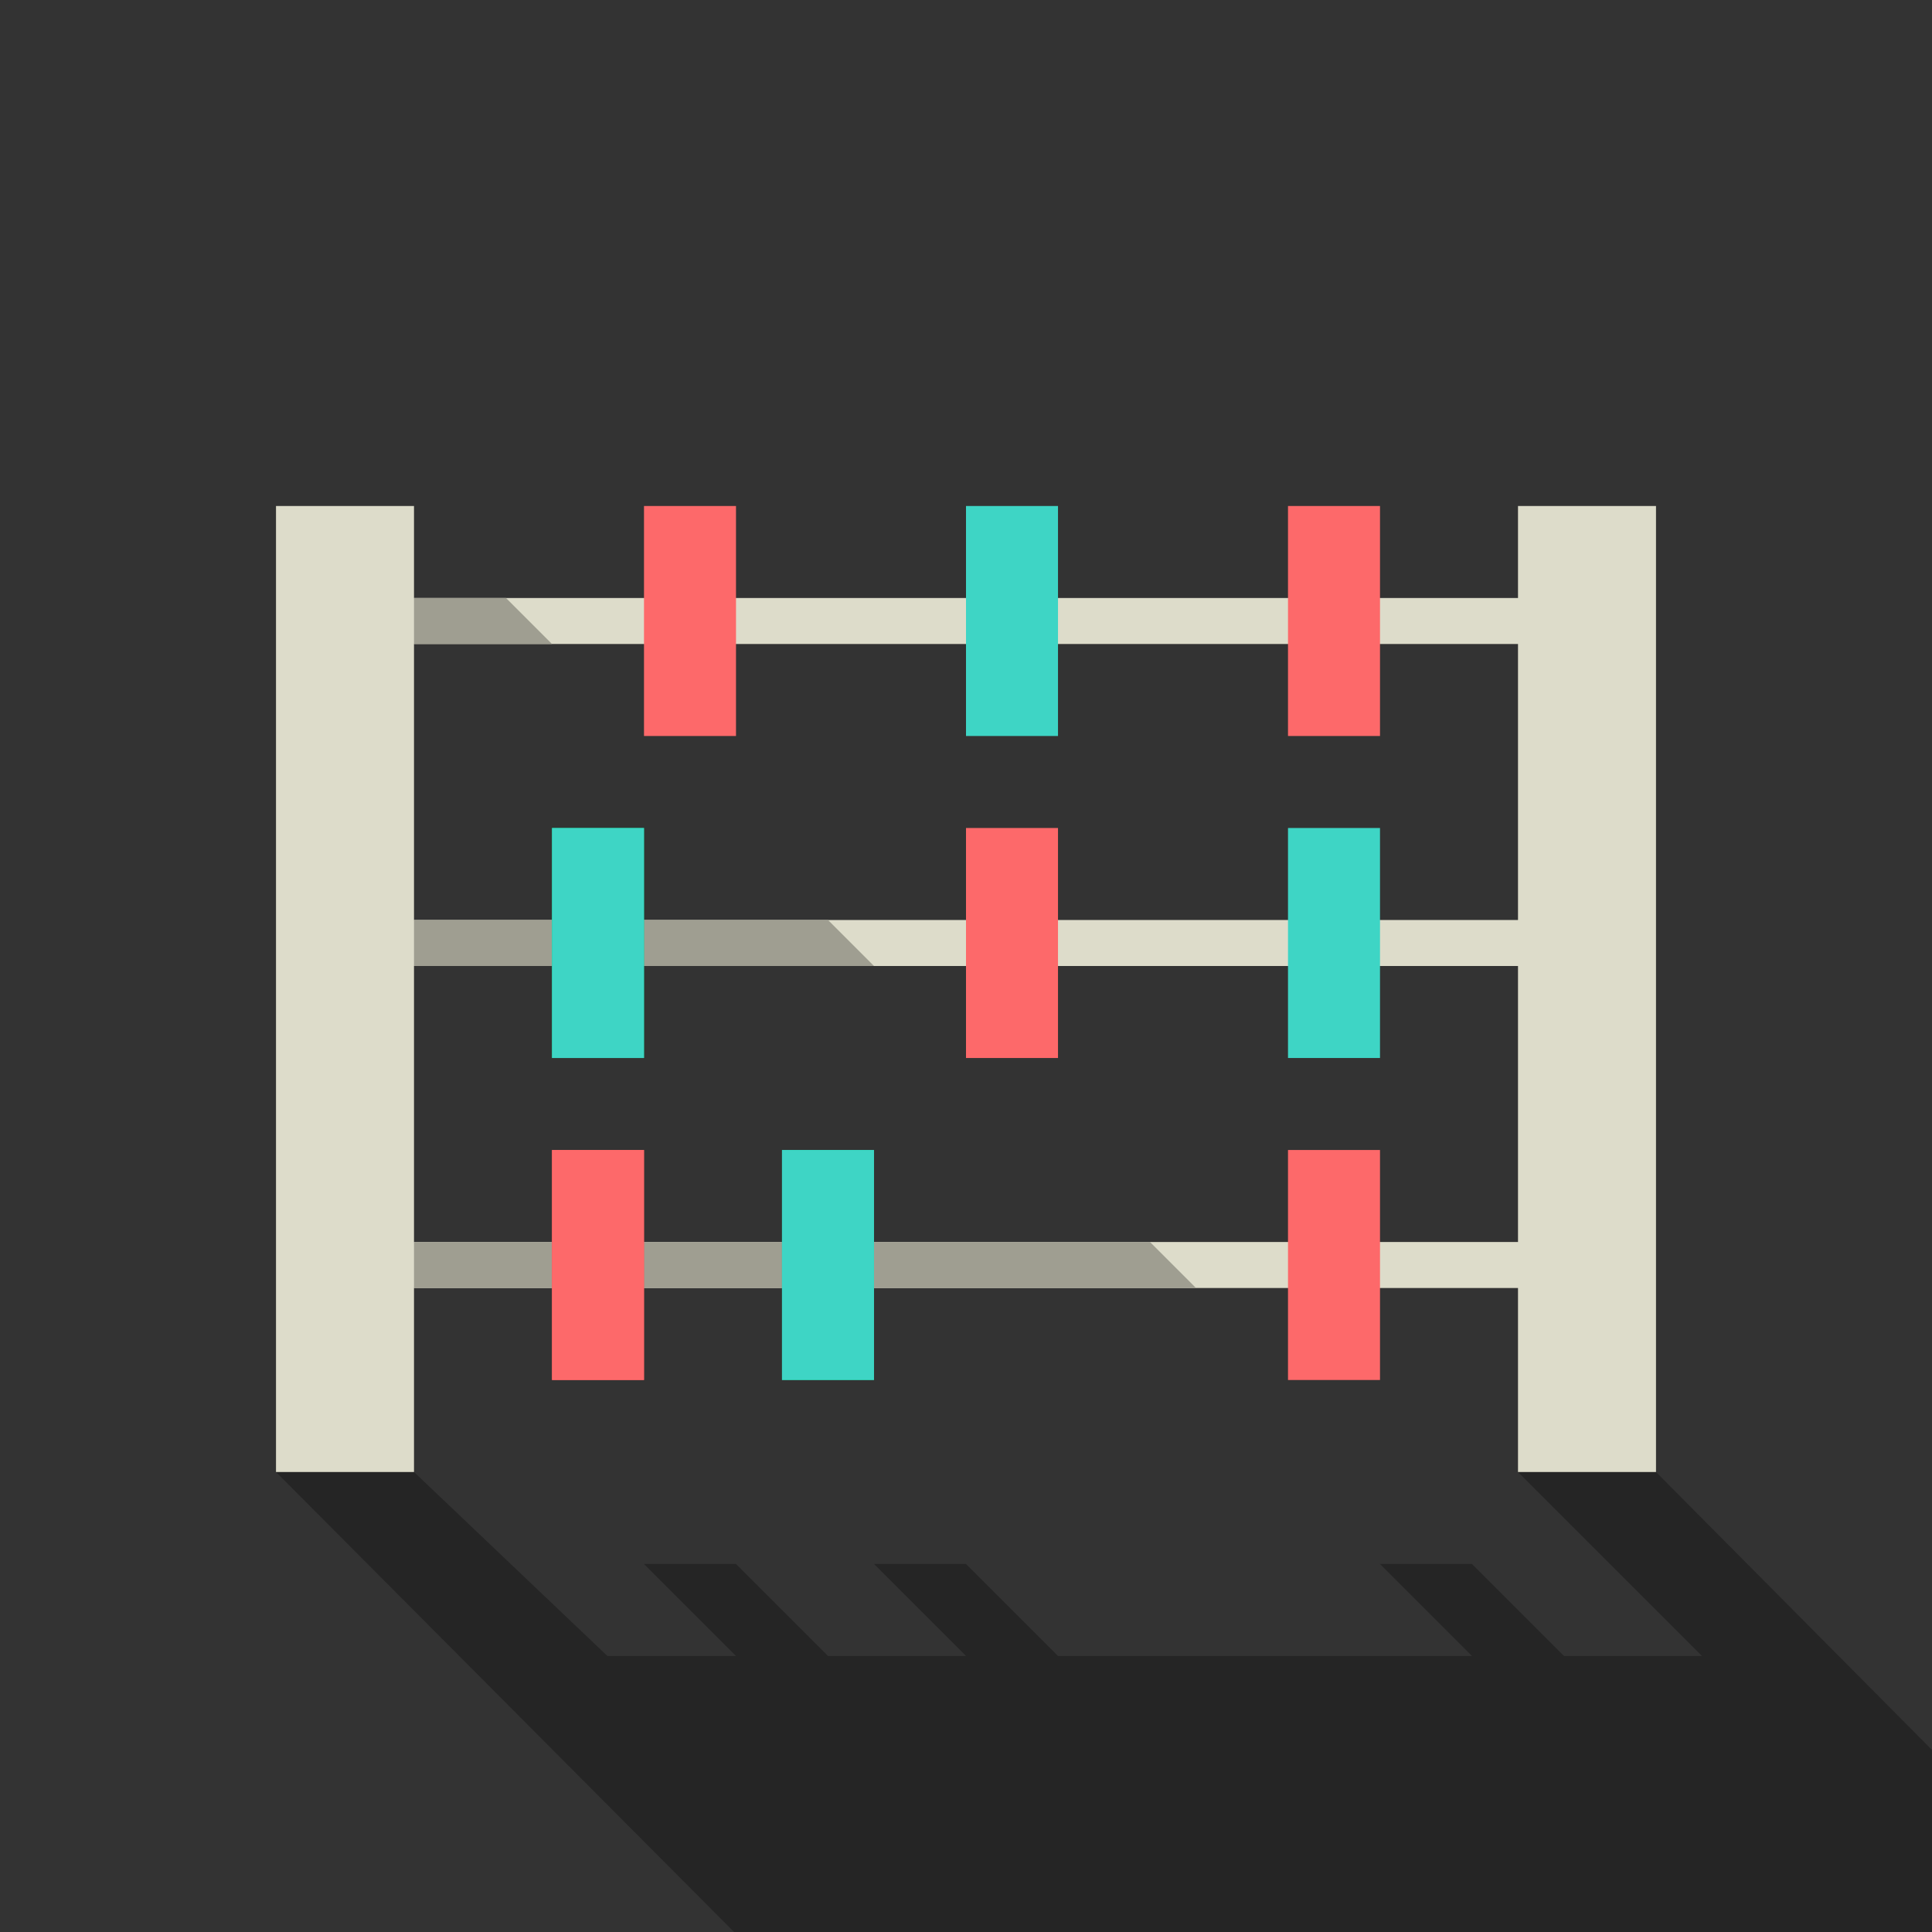 <?xml version="1.0" encoding="utf-8"?>
<!-- Generator: Adobe Illustrator 16.0.0, SVG Export Plug-In . SVG Version: 6.00 Build 0)  -->
<!DOCTYPE svg PUBLIC "-//W3C//DTD SVG 1.1//EN" "http://www.w3.org/Graphics/SVG/1.1/DTD/svg11.dtd">
<svg version="1.1" id="Layer_1" xmlns="http://www.w3.org/2000/svg" xmlns:xlink="http://www.w3.org/1999/xlink" x="0px" y="0px"
	 width="42px" height="42px" viewBox="0 0 42 42" enable-background="new 0 0 42 42" xml:space="preserve">
<rect fill="#333333" width="42" height="42"/>
<polygon fill="#252525" points="9,32 6,32 15.958,42 42,42 42,38.042 36,32 33,32 37,36 34,36 32,34 30,34 32,36 23,36 21,34 19,34 
	21,36 18,36 16,34 14,34 16,36 13.205,36 "/>
<path fill="#DDDCCA" d="M33,11v2H9v-2H6v21h3v-4h24v4h3V11H33z M33,14v6H9v-6H33z M9,27v-6h24v6H9z"/>
<g>
	<polygon fill="#9F9E91" points="11,13 9,13 9,14 12,14 	"/>
	<polygon fill="#9F9E91" points="18,20 9,20 9,21 19,21 	"/>
	<polygon fill="#9F9E91" points="25,27 9,27 9,28 26,28 	"/>
</g>
<rect x="12" y="25" fill="#EA5451" width="2" height="5"/>
<rect x="17" y="25" fill="#00C472" width="2" height="5"/>
<rect x="12" y="18" fill="#00C472" width="2" height="5"/>
<rect x="12" y="25" fill="#FD696A" width="2" height="5"/>
<rect x="17" y="25" fill="#3ED5C5" width="2" height="5"/>
<rect x="12" y="18" fill="#3ED5C5" width="2" height="5"/>
<rect x="14" y="11" fill="#FD696A" width="2" height="5"/>
<rect x="21" y="11" fill="#3ED5C5" width="2" height="5"/>
<rect x="28" y="11" fill="#FD696A" width="2" height="5"/>
<rect x="28" y="25" fill="#FD696A" width="2" height="5"/>
<rect x="21" y="18" fill="#FD696A" width="2" height="5"/>
<rect x="28" y="18" fill="#3ED5C5" width="2" height="5"/>
</svg>
